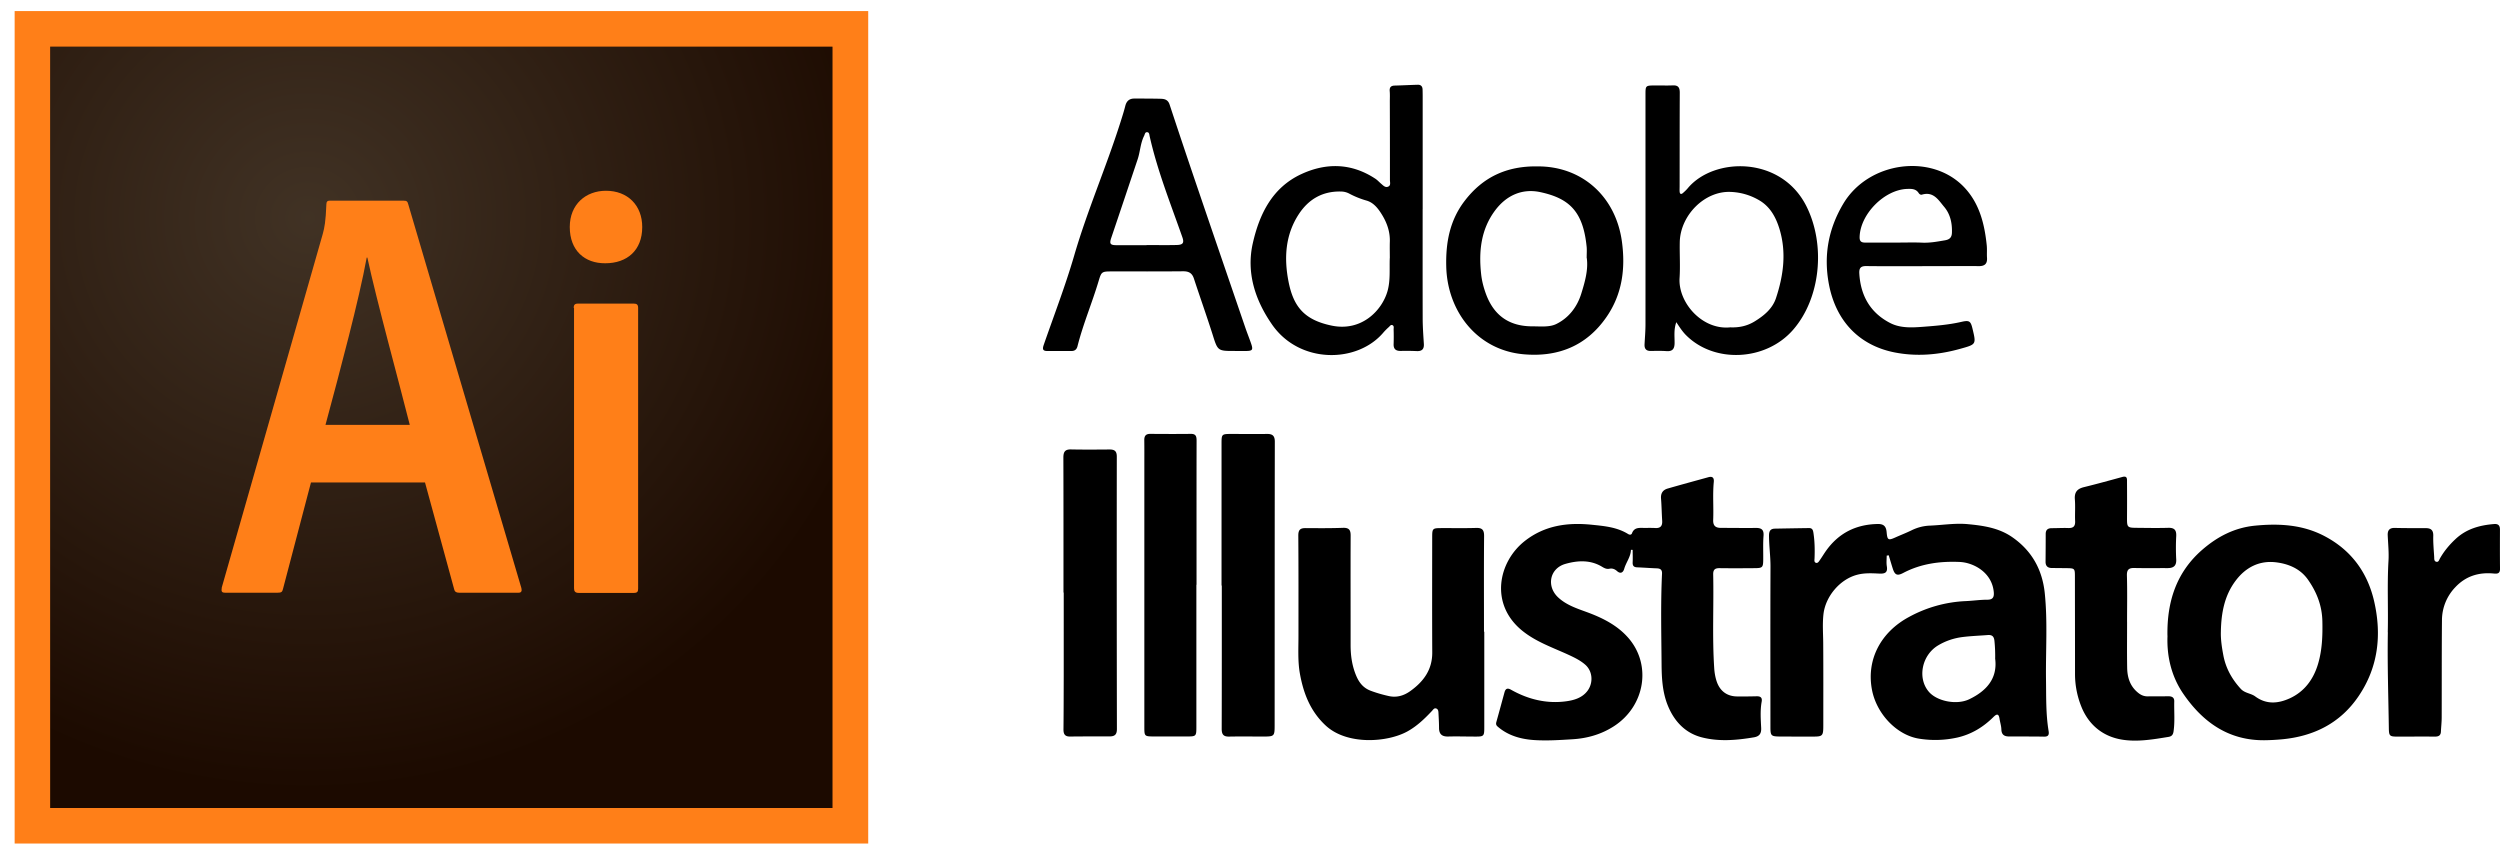 <svg width="140" height="48" fill="none" xmlns="http://www.w3.org/2000/svg"><path d="M24.74.832h23.072c.397 0 .596.195.596.585 0 14.833 0 29.667.006 44.501 0 .205.003.41.037.61.052.31-.08.427-.371.419H47.9c-15.394 0-30.788 0-46.18-.006-.751 0-.757-.012-.754-.729 0-14.868 0-29.74.003-44.608 0-.77 0-.772.772-.772H24.74zM105.655 31.113c0 .199-.025.403.007.596.06.363-.11.427-.424.412-.417-.02-.835-.043-1.252.07-.96.258-1.76 1.215-1.872 2.203-.061.541-.018 1.077-.014 1.616.011 1.535.005 3.07.005 4.605 0 .608-.032.637-.622.634-.599 0-1.201 0-1.8-.003-.5-.006-.539-.037-.539-.53 0-2.998-.008-6 .004-8.998 0-.576-.081-1.147-.084-1.723 0-.253.078-.389.34-.391.636-.012 1.27-.023 1.906-.032.193 0 .222.13.245.288.07.464.078.93.06 1.4-.002.09-.037.216.072.256.107.04.171-.072.222-.147.118-.164.222-.343.34-.51.708-1.002 1.679-1.494 2.908-1.515.349-.005.467.15.495.461.038.427.084.473.47.3.314-.141.637-.265.941-.415a2.517 2.517 0 0 1 1.031-.256c.706-.03 1.409-.15 2.117-.08.861.083 1.707.204 2.454.713 1.117.767 1.704 1.83 1.842 3.151.164 1.602.049 3.212.069 4.82.015.97-.014 1.94.147 2.906.035.21-.023.314-.259.308-.648-.012-1.296-.006-1.944-.009-.259 0-.431-.08-.443-.389-.005-.201-.072-.4-.103-.602-.041-.27-.136-.302-.335-.106-.573.57-1.235.976-2.036 1.158a5.7 5.7 0 0 1-2.107.066c-1.259-.184-2.41-1.383-2.667-2.75-.316-1.674.487-3.224 2.094-4.08a7.278 7.278 0 0 1 3.153-.878c.406-.017.809-.078 1.218-.078.293 0 .386-.132.357-.432-.103-1.106-1.141-1.647-1.903-1.682-1.106-.049-2.175.092-3.171.617-.337.178-.469.109-.584-.251-.078-.245-.15-.495-.225-.74l-.116.02.003-.003zm6.074 5.792a8.405 8.405 0 0 0-.038-.996c-.023-.262-.124-.366-.38-.346-.466.037-.933.052-1.397.11-.489.06-.958.216-1.384.472-.913.55-1.167 1.835-.514 2.595.458.533 1.558.755 2.261.418.962-.461 1.587-1.158 1.455-2.253h-.003zM91.333 30.782c-.008.4-.273.706-.377 1.072-.057.198-.199.308-.403.126-.124-.11-.26-.167-.43-.13-.152.032-.287-.037-.408-.112-.656-.397-1.368-.354-2.05-.161-.884.25-1.08 1.253-.406 1.88.452.421 1.025.609 1.59.816.866.317 1.69.723 2.309 1.417 1.359 1.52.97 3.863-.795 4.989-.706.452-1.486.671-2.31.72-.705.043-1.413.09-2.116.046-.748-.046-1.477-.242-2.07-.758-.086-.074-.101-.146-.072-.253.155-.553.305-1.109.457-1.665.061-.219.176-.253.372-.14.956.538 1.993.791 3.076.644.431-.057.918-.19 1.215-.608.316-.446.27-1.08-.139-1.44-.258-.227-.567-.383-.887-.532-.91-.424-1.87-.738-2.666-1.392-1.814-1.495-1.313-3.848.17-5.009 1.114-.872 2.393-1.045 3.743-.907.703.072 1.414.132 2.039.521.084.052.182.05.216-.043.13-.348.42-.3.694-.3.205 0 .409-.005.61.006.306.018.406-.132.386-.417-.026-.406-.031-.815-.063-1.222-.026-.3.093-.492.374-.573.76-.219 1.524-.426 2.284-.636.225-.06.316.037.296.262-.069.706-.005 1.414-.034 2.123-.015.334.13.458.443.455.648 0 1.296.011 1.944.003.31-.003.458.092.432.44-.034.44-.012.887-.017 1.331-.003.438-.04.478-.467.481-.659.006-1.319.009-1.978 0-.26-.003-.363.086-.357.357.037 1.751-.058 3.503.058 5.254.017.253.06.501.14.74.184.533.576.824 1.127.833.37.005.742 0 1.114-.009.21-.003.317.072.276.302-.089.487-.052.98-.028 1.472.014.3-.087.47-.404.524-.978.165-1.967.251-2.928 0-.936-.244-1.552-.913-1.91-1.814-.293-.743-.33-1.527-.336-2.302-.012-1.679-.055-3.358.025-5.037.012-.222-.08-.3-.287-.309-.372-.014-.743-.043-1.114-.057-.185-.009-.251-.095-.243-.277.012-.233 0-.469 0-.702-.03 0-.066 0-.098-.003l.003-.006zM121.377 35.603c-.032-1.927.51-3.557 1.935-4.804.85-.74 1.809-1.25 2.978-1.363 1.353-.13 2.658-.057 3.881.585 1.495.784 2.411 2.034 2.782 3.658.429 1.875.23 3.681-.872 5.306-1.022 1.51-2.508 2.25-4.297 2.417-.311.028-.622.046-.933.051-2.038.032-3.493-1.005-4.59-2.606-.674-.985-.927-2.12-.881-3.244h-.003zm2.992-.239c-.014.447.055.887.136 1.322.135.73.48 1.346.979 1.89.224.245.569.248.803.42.636.473 1.296.4 1.929.116.827-.375 1.337-1.063 1.596-1.936.23-.778.258-1.57.241-2.38-.017-.883-.319-1.641-.809-2.338-.431-.616-1.1-.887-1.8-.97-.924-.107-1.684.282-2.246 1.028-.636.844-.809 1.823-.829 2.848zM83.12 35.378v5.363c0 .487-.028.51-.51.507-.503 0-1.007-.017-1.511-.003-.346.009-.51-.13-.513-.475 0-.277-.017-.55-.031-.827-.006-.107-.009-.23-.133-.27-.112-.035-.167.071-.23.137-.412.438-.838.85-1.373 1.147-1.12.622-3.384.786-4.582-.329-.858-.797-1.244-1.8-1.443-2.906-.123-.688-.08-1.388-.08-2.082 0-1.884.005-3.768-.009-5.652 0-.33.121-.417.418-.414.696.005 1.39.011 2.087-.015.346-.011.43.133.426.447-.008 2.039 0 4.078-.002 6.12 0 .608.086 1.196.33 1.755.165.371.395.656.813.809.328.121.66.216.996.29.429.096.826-.013 1.19-.27.754-.536 1.25-1.204 1.243-2.18-.011-2.149-.005-4.295-.003-6.444 0-.49.02-.51.505-.512.647-.003 1.295.011 1.943-.009.34-.012.461.098.458.45-.015 1.788-.006 3.574-.006 5.363h.02-.002zM93.875 18.035c-.15.42-.095.798-.098 1.163 0 .332-.112.493-.464.464-.285-.02-.576-.014-.863-.008-.266.005-.37-.124-.355-.378.02-.371.052-.743.052-1.111.002-4.284 0-8.567 0-12.853 0-.518 0-.521.518-.527.337-.003.67.012 1.008-.003.3-.014.394.113.394.404-.008 1.75-.005 3.502-.008 5.256 0 .095-.006.193 0 .288.011.139.084.17.187.078.098-.086.196-.178.28-.28 1.466-1.739 5.226-1.802 6.637 1.029 1.08 2.166.791 5.138-.746 6.907-1.532 1.766-4.44 1.901-6.022.282-.192-.198-.34-.429-.529-.714l.009.003zm3.02.296c.464.02.922-.06 1.368-.334.53-.325.997-.717 1.19-1.296.42-1.267.598-2.563.196-3.885-.194-.628-.49-1.184-1.046-1.547a3.377 3.377 0 0 0-1.678-.521c-1.467-.07-2.826 1.313-2.858 2.808-.014.671.032 1.345-.011 2.013-.089 1.366 1.264 2.927 2.84 2.762zM79.668 11.702c0 2.04-.003 4.079.002 6.121 0 .478.037.96.066 1.438.018.293-.112.414-.403.4a13.4 13.4 0 0 0-.898-.009c-.265.003-.403-.104-.392-.383a12.73 12.73 0 0 0 0-.827c0-.08.032-.181-.058-.23-.094-.049-.149.046-.206.1a3.467 3.467 0 0 0-.306.306c-1.465 1.737-4.7 1.774-6.237-.443-.95-1.369-1.454-2.907-1.077-4.563.371-1.627 1.088-3.108 2.718-3.863 1.406-.65 2.814-.616 4.144.26.118.077.216.19.325.282.11.092.22.222.375.167.181-.063.115-.242.115-.377 0-1.463 0-2.927-.006-4.393 0-.193.011-.386-.006-.576-.02-.216.061-.314.277-.32.432-.011.86-.034 1.293-.046.176-.005.264.09.27.262.004.133.006.265.006.395v6.3h-.002zm-1.838 2.742c0-.3-.009-.599 0-.898.02-.547-.15-1.046-.426-1.5-.21-.346-.467-.695-.876-.813a4.902 4.902 0 0 1-.961-.386 1.002 1.002 0 0 0-.444-.121c-1.04-.035-1.834.418-2.39 1.267-.76 1.164-.832 2.46-.576 3.774.277 1.417.893 2.151 2.42 2.468 1.67.346 2.815-.847 3.124-1.933.172-.613.1-1.238.127-1.857h.002zM69.154 19.654c-.973.002-.959 0-1.255-.94-.331-1.04-.697-2.068-1.037-3.104-.1-.314-.285-.421-.61-.418-1.342.014-2.687.006-4.029.008-.524 0-.547.03-.697.527-.365 1.23-.872 2.414-1.186 3.661-.043.173-.147.268-.331.268H58.64c-.285 0-.256-.155-.184-.363.573-1.65 1.203-3.286 1.693-4.962.737-2.538 1.794-4.96 2.592-7.472.097-.308.198-.617.276-.93.07-.274.23-.412.51-.41.492 0 .985 0 1.474.012.219.006.406.052.495.32a495.688 495.688 0 0 0 1.647 4.908c.864 2.543 1.737 5.08 2.606 7.621.098.283.21.562.308.844.127.369.09.427-.29.432-.205.003-.41 0-.61 0l-.004-.002zm-4.947-5.923v-.008c.565 0 1.126.011 1.69-.003.36-.009.427-.124.309-.452-.654-1.864-1.391-3.704-1.826-5.64-.02-.09-.017-.216-.138-.225-.124-.011-.13.121-.17.202-.21.412-.219.881-.363 1.313-.492 1.466-.982 2.933-1.477 4.396-.112.331-.066.415.282.417.564.006 1.126 0 1.69 0h.003z" fill="#000"/><path d="M119.117 34.832c0 .853-.01 1.703.004 2.555.008.527.146 1.011.579 1.38.175.152.353.233.581.23.383-.006.766 0 1.152-.006.199 0 .331.07.325.286-.014.561.043 1.126-.04 1.688-.029.184-.103.273-.288.302-.867.141-1.75.294-2.609.15-1.042-.173-1.834-.801-2.252-1.812a4.889 4.889 0 0 1-.368-1.858c0-1.812-.004-3.623-.006-5.435 0-.484-.006-.487-.473-.496l-.826-.008c-.233-.003-.348-.118-.345-.357.005-.516.008-1.032.008-1.547 0-.23.112-.323.332-.326.311 0 .625-.02.936-.008.276.008.391-.098.38-.38-.018-.407.017-.819-.015-1.225-.032-.4.13-.593.507-.685.72-.176 1.437-.375 2.151-.57.291-.081.262.123.262.285.005.682.005 1.368 0 2.05 0 .47.029.51.51.513.599.006 1.2.018 1.8 0 .348-.008.463.13.446.47-.023.429-.023.864 0 1.296.02.374-.162.492-.493.49-.61-.003-1.224.008-1.834-.006-.317-.009-.446.08-.434.429.025.864.008 1.728.008 2.59h.009l-.007.005zM68.406 32.79v-7.956c0-.516.015-.53.519-.533.67 0 1.344.012 2.015 0 .314-.006.45.095.45.435-.01 5.291-.006 10.585-.01 15.876 0 .623-.02.634-.647.634-.636 0-1.273-.009-1.906.003-.314.006-.412-.124-.412-.432.008-2.676.006-5.352.006-8.028h-.015zM66.997 32.745v7.987c0 .49-.023.51-.504.51-.636 0-1.27.003-1.906 0-.487-.003-.504-.02-.504-.51V26.017c0-.456.003-.91-.003-1.369-.003-.239.09-.354.34-.351.754.006 1.512.009 2.266 0 .288-.003.323.144.323.386-.006 2.687-.003 5.375-.003 8.06l-.009.002zM59.555 33.179c0-2.52.002-5.038-.006-7.556 0-.32.095-.463.429-.455.72.015 1.44.009 2.16.003.285 0 .403.098.403.4-.006 5.087-.003 10.171.006 15.258 0 .3-.119.409-.398.409-.743 0-1.486 0-2.229.008-.29.003-.368-.144-.365-.403.011-.996.011-1.99.014-2.987V33.18h-.014zM86.135 9.318c2.445 0 4.349 1.667 4.694 4.222.202 1.498.018 2.927-.858 4.2-1.126 1.642-2.744 2.275-4.673 2.097-2.575-.24-4.245-2.394-4.308-4.903-.035-1.345.196-2.6 1.037-3.692 1.005-1.308 2.326-1.959 4.108-1.924zm2.719 5.133c0-.251.015-.433 0-.611-.193-1.976-.948-2.725-2.592-3.08-1.028-.221-1.917.185-2.55 1.043-.781 1.058-.905 2.273-.77 3.532.04.392.141.775.28 1.15.452 1.206 1.318 1.794 2.602 1.79.453 0 .954.058 1.337-.135.682-.337 1.152-.939 1.385-1.679.21-.674.406-1.36.313-2.013l-.005.003zM107.65 14.906c-1.043 0-2.088.008-3.13-.006-.323-.006-.418.115-.398.426.075 1.236.614 2.186 1.722 2.76.567.296 1.218.262 1.826.216.723-.055 1.454-.113 2.168-.277.452-.104.521-.043.625.392.21.878.207.867-.703 1.12-1.206.337-2.433.44-3.66.199-2.021-.4-3.302-1.797-3.683-3.83-.302-1.611-.023-3.094.801-4.486 1.408-2.382 4.973-2.866 6.799-.91.838.899 1.12 2.042 1.241 3.232.023.225 0 .455.014.682.026.34-.118.482-.458.479-.731-.009-1.463 0-2.194 0h-.97v.003zm-1.302-1.322c.432 0 .861-.015 1.293.005.435.02.852-.06 1.276-.132.259-.043.38-.159.391-.418.02-.533-.089-1.043-.429-1.449-.317-.374-.596-.884-1.247-.691-.072.023-.143-.023-.184-.086-.153-.242-.395-.242-.637-.234-1.292.035-2.66 1.435-2.672 2.72 0 .259.144.287.346.287.622-.002 1.243 0 1.865 0l-.002-.002zM133.715 35.406c.032-1.33-.038-2.662.04-3.995.029-.475-.023-.957-.043-1.438-.012-.285.109-.417.403-.409.576.015 1.152.01 1.728.012.288 0 .429.112.42.432-.011.395.029.79.052 1.184.006.104-.014.239.124.268.124.026.15-.101.193-.179.233-.412.53-.769.875-1.091.61-.574 1.359-.781 2.165-.844.231-.018.329.086.326.314-.003.731-.005 1.463.003 2.194.002.271-.15.283-.351.263-.835-.078-1.561.138-2.151.766a2.673 2.673 0 0 0-.749 1.857c-.017 1.812-.009 3.624-.015 5.436 0 .262-.031.527-.043.789-.008.216-.123.285-.328.285-.709-.006-1.417 0-2.122 0-.426 0-.461-.043-.467-.484-.026-1.786-.086-3.574-.055-5.36h-.005z" fill="#000"/><path d="M2.809 2.613h43.81v42.635H2.808V2.613z" fill="url(#a)"/><path d="M2.81 2.613h43.809v42.634H2.809V2.613zM.817 47.238H48.62V.621H.82v46.617zm31.31-29.996c0-.163.057-.24.239-.24h3.13c.162 0 .239.058.239.24v15.721c0 .163-.038.24-.24.24h-3.091c-.201 0-.258-.096-.258-.26V17.243h-.02zm-.22-4.529c0-1.273.899-2.03 2.028-2.03 1.216 0 2.03.815 2.03 2.03 0 1.312-.852 2.03-2.068 2.03-1.149.01-1.99-.708-1.99-2.03zm-8.96 11.078c-.555-2.212-1.876-7.028-2.374-9.364h-.038c-.421 2.327-1.474 6.271-2.307 9.364h4.72zm-5.532 3.226-1.57 5.975c-.038.162-.096.2-.297.2H12.62c-.2 0-.239-.057-.2-.296l5.656-19.8c.096-.354.163-.68.201-1.656 0-.144.058-.201.163-.201h4.183c.143 0 .2.038.239.201l6.336 21.494c.039.163 0 .259-.162.259h-3.303c-.162 0-.258-.039-.296-.182L23.8 27.017h-6.384z" fill="#FF7F18"/><defs><radialGradient id="a" cx="0" cy="0" r="1" gradientUnits="userSpaceOnUse" gradientTransform="matrix(33.297 0 0 32.246 17.252 12.176)"><stop stop-color="#423325" stop-opacity=".98"/><stop offset="1" stop-color="#1C0A00"/></radialGradient></defs></svg>